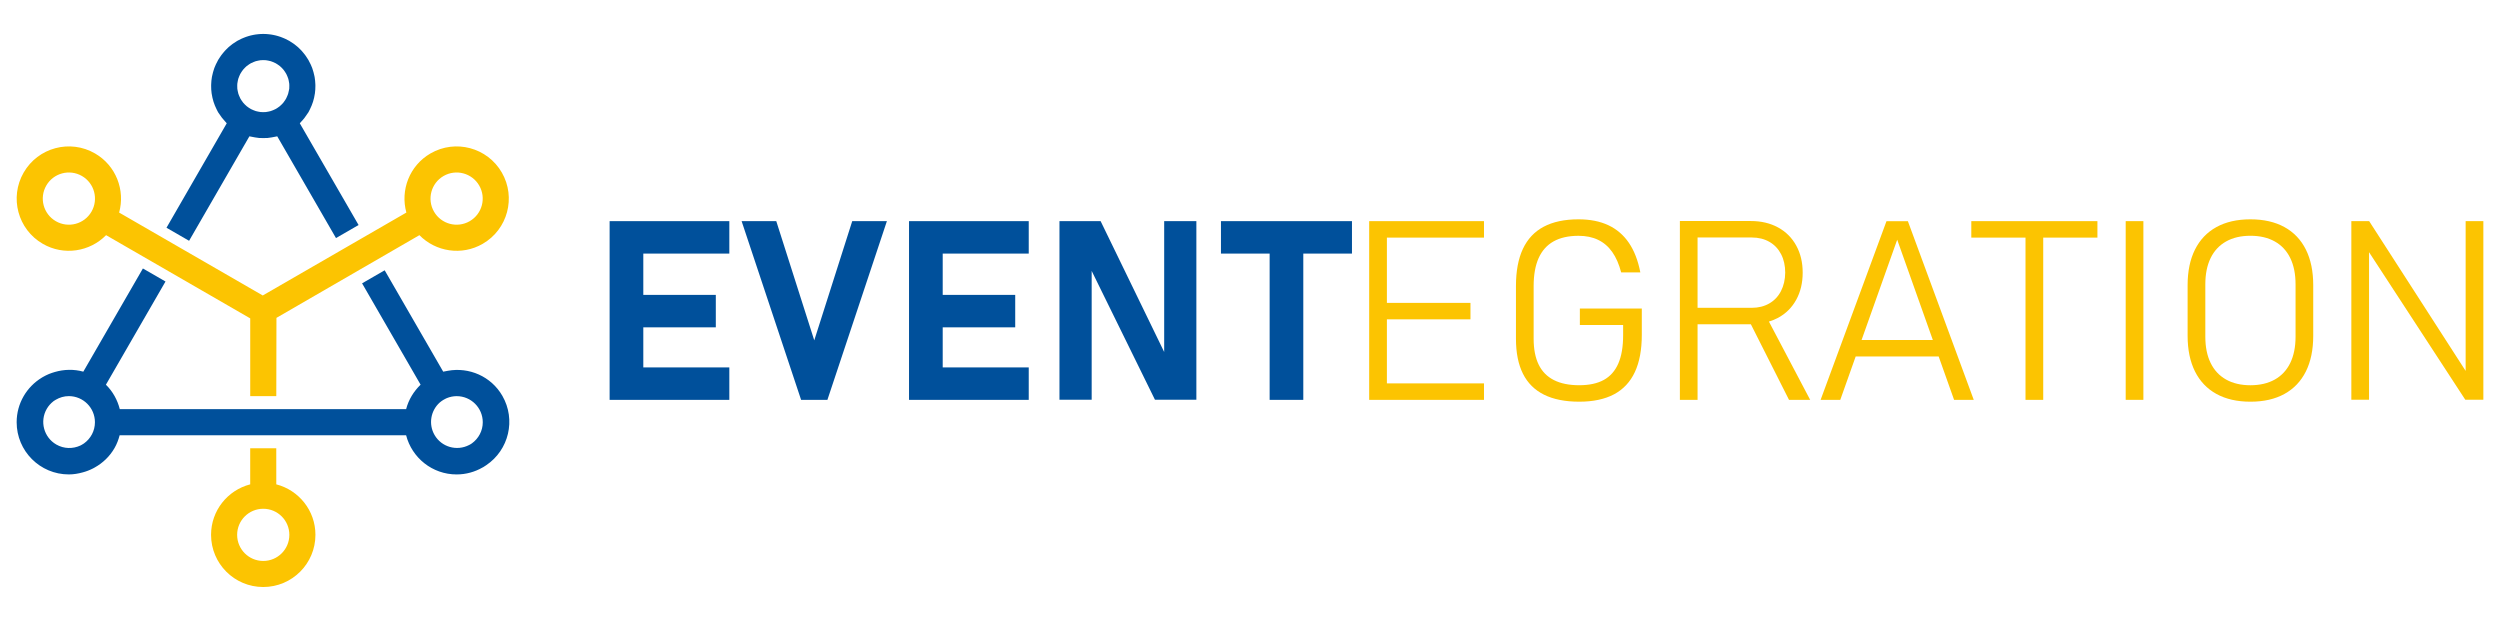 <?xml version="1.0" encoding="utf-8"?>
<!-- Generator: Adobe Illustrator 17.0.0, SVG Export Plug-In . SVG Version: 6.00 Build 0)  -->
<!DOCTYPE svg PUBLIC "-//W3C//DTD SVG 1.1//EN" "http://www.w3.org/Graphics/SVG/1.1/DTD/svg11.dtd">
<svg version="1.1" id="Layer_1" xmlns="http://www.w3.org/2000/svg" xmlns:xlink="http://www.w3.org/1999/xlink" x="0px" y="0px"
	 width="439px" height="109.048px" viewBox="0 0 439 109.048" enable-background="new 0 0 439 109.048" xml:space="preserve">
<g>
	<g>
		<g>
			<path fill="#FCC401" d="M48.513,78.721h-4.577v6.331c-3.95,1.019-6.874,4.594-6.874,8.863c0,5.064,4.104,9.164,9.164,9.164
				s9.164-4.104,9.164-9.164c0-4.269-2.924-7.844-6.874-8.863 M48.545,55.816l25.104-14.522c2.857,2.913,7.417,3.656,11.115,1.52
				c4.384-2.532,5.886-8.135,3.355-12.519c-2.532-4.384-8.135-5.886-12.519-3.355c-3.698,2.136-5.333,6.454-4.241,10.386
				l-25.22,14.56l-25.22-14.56c1.093-3.932-0.543-8.25-4.241-10.386c-4.384-2.532-9.991-1.03-12.519,3.355
				c-2.532,4.384-1.03,9.991,3.355,12.519c3.698,2.136,8.257,1.39,11.115-1.52L43.94,55.907v13.653h4.577 M16.066,37.166
				c-1.264,2.192-4.069,2.941-6.261,1.677c-2.192-1.264-2.941-4.069-1.677-6.261c1.264-2.192,4.069-2.941,6.261-1.677
				C16.58,32.172,17.33,34.974,16.066,37.166 M50.81,93.919c0,2.532-2.052,4.584-4.584,4.584c-2.532,0-4.584-2.052-4.584-4.584
				c0-2.532,2.052-4.58,4.584-4.58C48.758,89.339,50.81,91.387,50.81,93.919 M82.474,38.843c-2.192,1.264-4.994,0.515-6.261-1.677
				c-1.264-2.192-0.515-4.994,1.677-6.261c2.192-1.264,4.994-0.515,6.261,1.677C85.415,34.774,84.666,37.579,82.474,38.843"/>
			<path fill="#00509B" d="M88.213,69.505c-1.986-3.439-5.855-5.064-9.549-4.398c-0.035,0.007-0.074,0.014-0.109,0.021
				c-0.242,0.046-0.487,0.074-0.728,0.137l-10.278-17.8l-3.968,2.29l0.133,0.228l10.145,17.572c0,0,0,0-0.004,0
				c-1.201,1.159-2.108,2.623-2.539,4.293H21.035c-0.406-1.6-1.219-3.099-2.437-4.293l10.463-18.122l-3.968-2.29L14.63,65.264
				c-1.663-0.462-3.39-0.41-4.997,0.056c-0.172,0.049-0.34,0.098-0.504,0.158c-0.175,0.063-0.35,0.119-0.525,0.193
				c-0.375,0.154-0.735,0.34-1.086,0.539c-0.06,0.035-0.116,0.07-0.175,0.105c-2.644,1.607-4.419,4.507-4.419,7.83
				c0,5.064,4.104,9.164,9.164,9.164c0.851,0,1.663-0.144,2.444-0.361l0.028-0.007c0.298-0.084,0.588-0.172,0.872-0.284
				c0.315-0.119,0.62-0.259,0.921-0.413c0.095-0.049,0.186-0.098,0.277-0.151c1.404-0.781,2.623-1.926,3.484-3.418
				c0.413-0.718,0.69-1.474,0.893-2.238h50.307c1.019,3.95,4.594,6.874,8.867,6.874c1.667,0,3.222-0.452,4.57-1.229
				c0.035-0.018,0.07-0.035,0.105-0.053c0.088-0.053,0.168-0.112,0.256-0.165c0.091-0.06,0.182-0.116,0.27-0.175
				C89.351,79.023,90.636,73.707,88.213,69.505 M82.666,77.986c-0.091,0.06-0.193,0.105-0.291,0.158
				c-2.161,1.121-4.839,0.368-6.069-1.761c-1.103-1.912-0.672-4.29,0.914-5.704c0.014-0.011,0.025-0.021,0.039-0.032
				c0.179-0.154,0.378-0.287,0.581-0.417c0.14-0.084,0.277-0.161,0.427-0.231c0.074-0.035,0.151-0.07,0.228-0.102
				c0.525-0.21,1.093-0.333,1.695-0.333c2.532,0,4.584,2.052,4.584,4.584c0,1.516-0.746,2.854-1.884,3.687
				C82.81,77.881,82.74,77.94,82.666,77.986 M14.381,78.091c-0.088,0.053-0.179,0.102-0.27,0.147
				c-1.31,0.606-2.878,0.595-4.223-0.179c-2.192-1.264-2.941-4.069-1.677-6.261c0.305-0.529,0.704-0.97,1.159-1.324
				c0.021-0.018,0.042-0.035,0.063-0.053c0.119-0.091,0.252-0.158,0.378-0.235c0.672-0.389,1.443-0.627,2.276-0.627
				c2.532,0,4.584,2.052,4.584,4.584c0,1.541-0.763,2.896-1.929,3.726C14.63,77.947,14.507,78.021,14.381,78.091"/>
			<path fill="#00509B" d="M52.645,21.653c0.081-0.081,0.144-0.175,0.221-0.256c0.214-0.224,0.417-0.455,0.609-0.704
				c0.133-0.175,0.252-0.354,0.375-0.536c0.102-0.154,0.221-0.291,0.315-0.452c0.077-0.133,0.14-0.27,0.207-0.406
				c0.021-0.042,0.046-0.084,0.063-0.126c0.214-0.431,0.392-0.865,0.532-1.31c0-0.004,0-0.007,0.003-0.011
				c0.144-0.459,0.249-0.921,0.315-1.387c0.003-0.025,0.011-0.049,0.014-0.074c0.063-0.441,0.084-0.882,0.084-1.327
				c0-0.095-0.003-0.186-0.007-0.277c-0.018-0.42-0.056-0.84-0.126-1.254c-0.018-0.098-0.042-0.193-0.063-0.291
				c-0.081-0.382-0.182-0.76-0.312-1.131c-0.021-0.063-0.039-0.13-0.063-0.193c-0.158-0.427-0.361-0.837-0.581-1.236
				c-0.025-0.046-0.039-0.095-0.067-0.14c-0.025-0.039-0.049-0.074-0.074-0.112c-0.077-0.13-0.165-0.259-0.249-0.385
				c-0.084-0.126-0.168-0.256-0.256-0.378c-0.081-0.109-0.172-0.214-0.256-0.319c-0.109-0.133-0.214-0.266-0.326-0.392
				c-0.074-0.081-0.154-0.154-0.228-0.235c-0.137-0.144-0.277-0.284-0.424-0.417c-0.063-0.056-0.13-0.109-0.193-0.161
				c-0.172-0.144-0.343-0.287-0.522-0.417c-0.06-0.046-0.126-0.084-0.186-0.126c-0.189-0.13-0.382-0.259-0.581-0.375
				c-0.021-0.014-0.042-0.028-0.063-0.042c-0.06-0.035-0.119-0.06-0.175-0.091c-0.182-0.098-0.364-0.196-0.55-0.28
				c-0.112-0.053-0.228-0.098-0.343-0.147c-0.154-0.063-0.305-0.126-0.462-0.182c-0.144-0.053-0.287-0.095-0.434-0.14
				c-0.133-0.039-0.266-0.077-0.399-0.112c-0.161-0.042-0.322-0.074-0.483-0.105c-0.126-0.025-0.256-0.049-0.382-0.067
				c-0.161-0.025-0.326-0.042-0.487-0.056c-0.137-0.014-0.273-0.025-0.41-0.032c-0.151-0.007-0.301-0.011-0.452-0.011
				s-0.301,0.004-0.452,0.011c-0.137,0.007-0.273,0.018-0.406,0.032c-0.161,0.014-0.326,0.035-0.487,0.056
				c-0.13,0.018-0.256,0.042-0.382,0.067c-0.161,0.032-0.322,0.063-0.483,0.105c-0.133,0.035-0.266,0.07-0.399,0.112
				c-0.147,0.042-0.291,0.088-0.434,0.14c-0.158,0.056-0.308,0.116-0.462,0.182c-0.116,0.049-0.231,0.095-0.343,0.147
				c-0.189,0.088-0.368,0.182-0.55,0.28c-0.06,0.032-0.119,0.056-0.175,0.091c-0.021,0.014-0.042,0.028-0.063,0.042
				c-0.196,0.116-0.389,0.245-0.578,0.375c-0.063,0.042-0.126,0.084-0.186,0.126c-0.179,0.13-0.35,0.273-0.522,0.417
				c-0.063,0.053-0.133,0.105-0.193,0.161c-0.147,0.133-0.287,0.273-0.424,0.417c-0.077,0.077-0.154,0.154-0.228,0.235
				c-0.112,0.126-0.217,0.259-0.326,0.392c-0.088,0.105-0.175,0.21-0.256,0.319c-0.091,0.123-0.172,0.249-0.259,0.378
				c-0.084,0.126-0.172,0.252-0.249,0.385c-0.025,0.039-0.049,0.074-0.074,0.112c-0.028,0.046-0.039,0.095-0.067,0.14
				c-0.221,0.399-0.42,0.812-0.581,1.236c-0.025,0.063-0.039,0.13-0.063,0.193c-0.13,0.368-0.231,0.746-0.312,1.131
				c-0.021,0.098-0.046,0.193-0.063,0.291c-0.074,0.413-0.112,0.833-0.126,1.254c-0.003,0.095-0.007,0.186-0.007,0.277
				c-0.003,0.441,0.021,0.886,0.084,1.327c0.003,0.025,0.011,0.049,0.014,0.074c0.07,0.466,0.172,0.928,0.315,1.387
				c0,0.004,0.003,0.007,0.003,0.011c0.14,0.445,0.319,0.882,0.532,1.31c0.021,0.042,0.042,0.084,0.063,0.126
				c0.07,0.137,0.13,0.273,0.207,0.406c0.095,0.161,0.214,0.298,0.315,0.452c0.119,0.182,0.242,0.361,0.375,0.536
				c0.193,0.249,0.396,0.48,0.609,0.704c0.077,0.084,0.14,0.175,0.221,0.256L29.236,39.992l3.968,2.29l10.589-18.342
				c0.07,0.018,0.14,0.021,0.21,0.039c0.259,0.067,0.525,0.109,0.791,0.151c0.235,0.039,0.466,0.077,0.7,0.098
				c0.249,0.021,0.497,0.018,0.746,0.018s0.501,0.004,0.746-0.018c0.235-0.021,0.466-0.06,0.7-0.098
				c0.266-0.042,0.529-0.084,0.788-0.151c0.07-0.018,0.14-0.021,0.21-0.039l10.313,17.863l3.968-2.29L52.645,21.653z M50.716,15.948
				c-0.032,0.168-0.063,0.34-0.116,0.504c-0.035,0.116-0.081,0.224-0.126,0.336c-0.067,0.172-0.14,0.343-0.228,0.508
				c-0.056,0.102-0.119,0.2-0.182,0.298c-0.102,0.158-0.207,0.308-0.322,0.448c-0.084,0.102-0.175,0.196-0.27,0.291
				c-0.116,0.116-0.231,0.228-0.357,0.329c-0.116,0.095-0.245,0.182-0.375,0.27c-0.123,0.081-0.245,0.161-0.375,0.228
				c-0.14,0.074-0.28,0.133-0.424,0.193c-0.137,0.056-0.277,0.112-0.417,0.154c-0.137,0.042-0.277,0.067-0.413,0.095
				c-0.151,0.028-0.301,0.06-0.452,0.077c-0.144,0.014-0.291,0.011-0.434,0.011c-0.144,0-0.291,0.004-0.434-0.011
				c-0.154-0.014-0.301-0.046-0.452-0.077c-0.14-0.028-0.277-0.053-0.413-0.095c-0.144-0.042-0.28-0.098-0.42-0.158
				c-0.144-0.06-0.284-0.116-0.424-0.189c-0.13-0.07-0.252-0.147-0.375-0.228c-0.13-0.084-0.256-0.172-0.371-0.27
				c-0.126-0.102-0.242-0.214-0.357-0.329c-0.095-0.095-0.186-0.189-0.27-0.291c-0.116-0.14-0.221-0.291-0.322-0.448
				c-0.063-0.098-0.126-0.196-0.182-0.298c-0.091-0.165-0.161-0.336-0.228-0.508c-0.046-0.112-0.091-0.221-0.126-0.336
				c-0.053-0.168-0.084-0.336-0.116-0.504c-0.021-0.123-0.049-0.242-0.063-0.364c-0.018-0.172-0.018-0.347-0.014-0.518
				c0-0.119,0-0.238,0.011-0.354c0.018-0.175,0.053-0.347,0.088-0.518c0.025-0.119,0.046-0.238,0.081-0.354
				c0.046-0.158,0.109-0.308,0.172-0.459c0.053-0.13,0.109-0.259,0.175-0.385c0.074-0.137,0.154-0.266,0.242-0.396
				c0.081-0.123,0.168-0.245,0.259-0.361c0.102-0.126,0.214-0.242,0.333-0.361c0.095-0.095,0.189-0.186,0.291-0.27
				c0.137-0.112,0.284-0.214,0.434-0.312c0.105-0.067,0.207-0.137,0.319-0.196c0.154-0.084,0.315-0.151,0.476-0.214
				c0.126-0.049,0.245-0.102,0.375-0.14c0.147-0.046,0.298-0.074,0.448-0.102c0.144-0.028,0.284-0.06,0.427-0.074
				c0.147-0.014,0.294-0.011,0.441-0.011c0.147,0,0.294-0.004,0.441,0.011c0.144,0.014,0.287,0.046,0.427,0.074
				c0.151,0.028,0.298,0.056,0.448,0.102c0.126,0.039,0.252,0.091,0.375,0.14c0.161,0.063,0.319,0.13,0.473,0.214
				c0.109,0.06,0.214,0.126,0.319,0.196c0.151,0.098,0.298,0.2,0.434,0.312c0.102,0.084,0.196,0.175,0.294,0.27
				c0.116,0.116,0.231,0.235,0.333,0.361c0.091,0.112,0.175,0.235,0.259,0.361c0.084,0.13,0.172,0.259,0.242,0.396
				c0.067,0.126,0.119,0.256,0.175,0.385c0.063,0.151,0.126,0.305,0.172,0.459c0.035,0.116,0.056,0.235,0.081,0.354
				c0.035,0.172,0.07,0.343,0.088,0.518c0.011,0.119,0.007,0.238,0.011,0.354c0.004,0.172,0.004,0.347-0.014,0.518
				C50.765,15.707,50.74,15.826,50.716,15.948"/>
		</g>
		<polygon fill="#00509B" points="128.07,44.53 128.07,38.833 112.964,38.833 109.185,38.833 107.049,38.833 107.049,70.216 
			109.185,70.216 112.964,70.216 128.07,70.216 128.07,64.518 112.964,64.518 112.964,57.48 125.696,57.48 125.696,51.782 
			112.964,51.782 112.964,44.53 		"/>
		<polygon fill="#00509B" points="130.227,38.833 136.313,38.833 142.984,59.766 149.652,38.833 155.738,38.833 145.292,70.216 
			140.673,70.216 		"/>
		<polygon fill="#00509B" points="180.646,44.53 180.646,38.833 165.539,38.833 161.761,38.833 159.625,38.833 159.625,70.216 
			161.761,70.216 165.539,70.216 180.646,70.216 180.646,64.518 165.539,64.518 165.539,57.48 178.272,57.48 178.272,51.782 
			165.539,51.782 165.539,44.53 		"/>
		<polygon fill="#00509B" points="204.43,38.833 204.43,61.808 193.27,38.833 186.042,38.833 186.042,70.191 191.698,70.191 
			191.698,47.573 202.809,70.191 210.082,70.191 210.082,38.833 		"/>
		<polygon fill="#00509B" points="237.406,38.833 214.4,38.833 214.4,44.53 222.948,44.53 222.948,70.216 228.859,70.216 
			228.859,44.53 237.406,44.53 		"/>
		<polygon fill="#FCC401" points="260.588,41.725 260.588,38.833 243.538,38.833 242.564,38.833 240.428,38.833 240.428,70.216 
			242.564,70.216 243.538,70.216 260.588,70.216 260.588,67.323 243.538,67.323 243.538,56.075 258.214,56.075 258.214,53.186 
			243.538,53.186 243.538,41.725 		"/>
		<path fill="#FCC401" d="M288.301,54.177v4.619c0,2.619-0.406,4.797-1.219,6.538c-0.812,1.74-2.035,3.043-3.659,3.908
			c-1.625,0.861-3.663,1.296-6.107,1.296c-2.476,0-4.535-0.41-6.184-1.229c-1.649-0.819-2.882-2.045-3.701-3.68
			c-0.819-1.632-1.229-3.68-1.229-6.139v-9.259c0-2.619,0.406-4.794,1.219-6.527c0.812-1.733,2.031-3.033,3.659-3.894
			c1.625-0.861,3.663-1.296,6.107-1.296c2.028,0,3.778,0.347,5.246,1.037c1.467,0.69,2.668,1.723,3.603,3.096
			c0.935,1.373,1.604,3.106,2.007,5.19h-3.365c-0.375-1.439-0.896-2.633-1.565-3.582c-0.669-0.949-1.495-1.663-2.483-2.136
			c-0.984-0.476-2.133-0.711-3.442-0.711c-1.754,0-3.215,0.329-4.381,0.98c-1.166,0.655-2.038,1.635-2.623,2.934
			c-0.581,1.303-0.875,2.938-0.875,4.91v9.259c0,1.828,0.298,3.341,0.886,4.542c0.588,1.201,1.478,2.105,2.665,2.707
			c1.187,0.606,2.672,0.907,4.458,0.907c1.74,0,3.176-0.308,4.307-0.928c1.128-0.62,1.979-1.576,2.546-2.871
			c0.567-1.296,0.851-2.956,0.851-4.987V57.07h-7.599v-2.892H288.301z"/>
		<path fill="#FCC401" d="M317.867,70.216l-7.245-13.748c0.553-0.172,1.089-0.378,1.59-0.648c1.383-0.746,2.451-1.81,3.204-3.183
			c0.756-1.373,1.135-2.959,1.135-4.759s-0.378-3.386-1.135-4.759s-1.821-2.434-3.194-3.183c-1.376-0.749-2.97-1.124-4.78-1.124
			h-9.346h-1.187h-1.922v31.404h3.106V56.94h9.346c0.007,0,0.01,0,0.014,0l6.699,13.275L317.867,70.216z M298.096,41.704h9.518
			c1.18,0,2.21,0.256,3.096,0.767c0.886,0.511,1.569,1.233,2.052,2.168c0.48,0.935,0.721,2.014,0.721,3.239
			c-0.014,1.222-0.263,2.301-0.746,3.239c-0.483,0.935-1.166,1.66-2.052,2.168c-0.886,0.511-1.908,0.767-3.075,0.767h-9.518V41.704
			H298.096z"/>
		<path fill="#FCC401" d="M343.139,70.216h3.453l-11.57-31.379h-3.754l-11.57,31.379h3.453l2.707-7.62h14.571L343.139,70.216z
			 M326.891,59.703l6.258-17.61l6.258,17.61H326.891z"/>
		<polygon fill="#FCC401" points="368.307,38.833 346.161,38.833 346.161,41.725 355.679,41.725 355.679,70.216 358.789,70.216 
			358.789,41.725 368.307,41.725 		"/>
		<rect x="373.272" y="38.833" fill="#FCC401" width="3.106" height="31.379"/>
		<path fill="#FCC401" d="M389.209,69.179c-1.649-0.907-2.903-2.224-3.768-3.95c-0.861-1.726-1.296-3.813-1.296-6.258V50.08
			c0-2.444,0.431-4.531,1.296-6.258c0.865-1.726,2.119-3.043,3.768-3.95c1.646-0.907,3.638-1.359,5.967-1.359
			c2.329,0,4.318,0.455,5.967,1.359c1.649,0.907,2.903,2.224,3.768,3.95c0.861,1.726,1.292,3.813,1.292,6.258v8.891
			c0,2.448-0.431,4.531-1.292,6.258c-0.865,1.726-2.119,3.043-3.768,3.95c-1.646,0.907-3.635,1.359-5.967,1.359
			S390.854,70.082,389.209,69.179 M399.462,66.644c1.187-0.669,2.091-1.642,2.71-2.913c0.616-1.275,0.928-2.808,0.928-4.608v-9.196
			c0-1.796-0.308-3.334-0.928-4.608c-0.62-1.275-1.523-2.245-2.71-2.913c-1.187-0.669-2.616-1.005-4.283-1.005
			c-1.67,0-3.096,0.333-4.286,1.005c-1.187,0.669-2.091,1.639-2.71,2.913c-0.62,1.275-0.928,2.808-0.928,4.608v9.196
			c0,1.8,0.308,3.334,0.928,4.608c0.62,1.271,1.523,2.245,2.71,2.913c1.187,0.669,2.616,1.005,4.286,1.005
			C396.846,67.645,398.275,67.313,399.462,66.644"/>
		<polygon fill="#FCC401" points="432.967,38.833 432.967,65.131 416.025,38.833 412.895,38.833 412.895,70.191 416.004,70.191 
			416.004,44.285 432.904,70.191 436.077,70.191 436.077,38.833 		"/>
		<rect x="-6.605" y="-2.002" fill="none" width="452.21" height="113.052"/>
	</g>
</g>
</svg>
